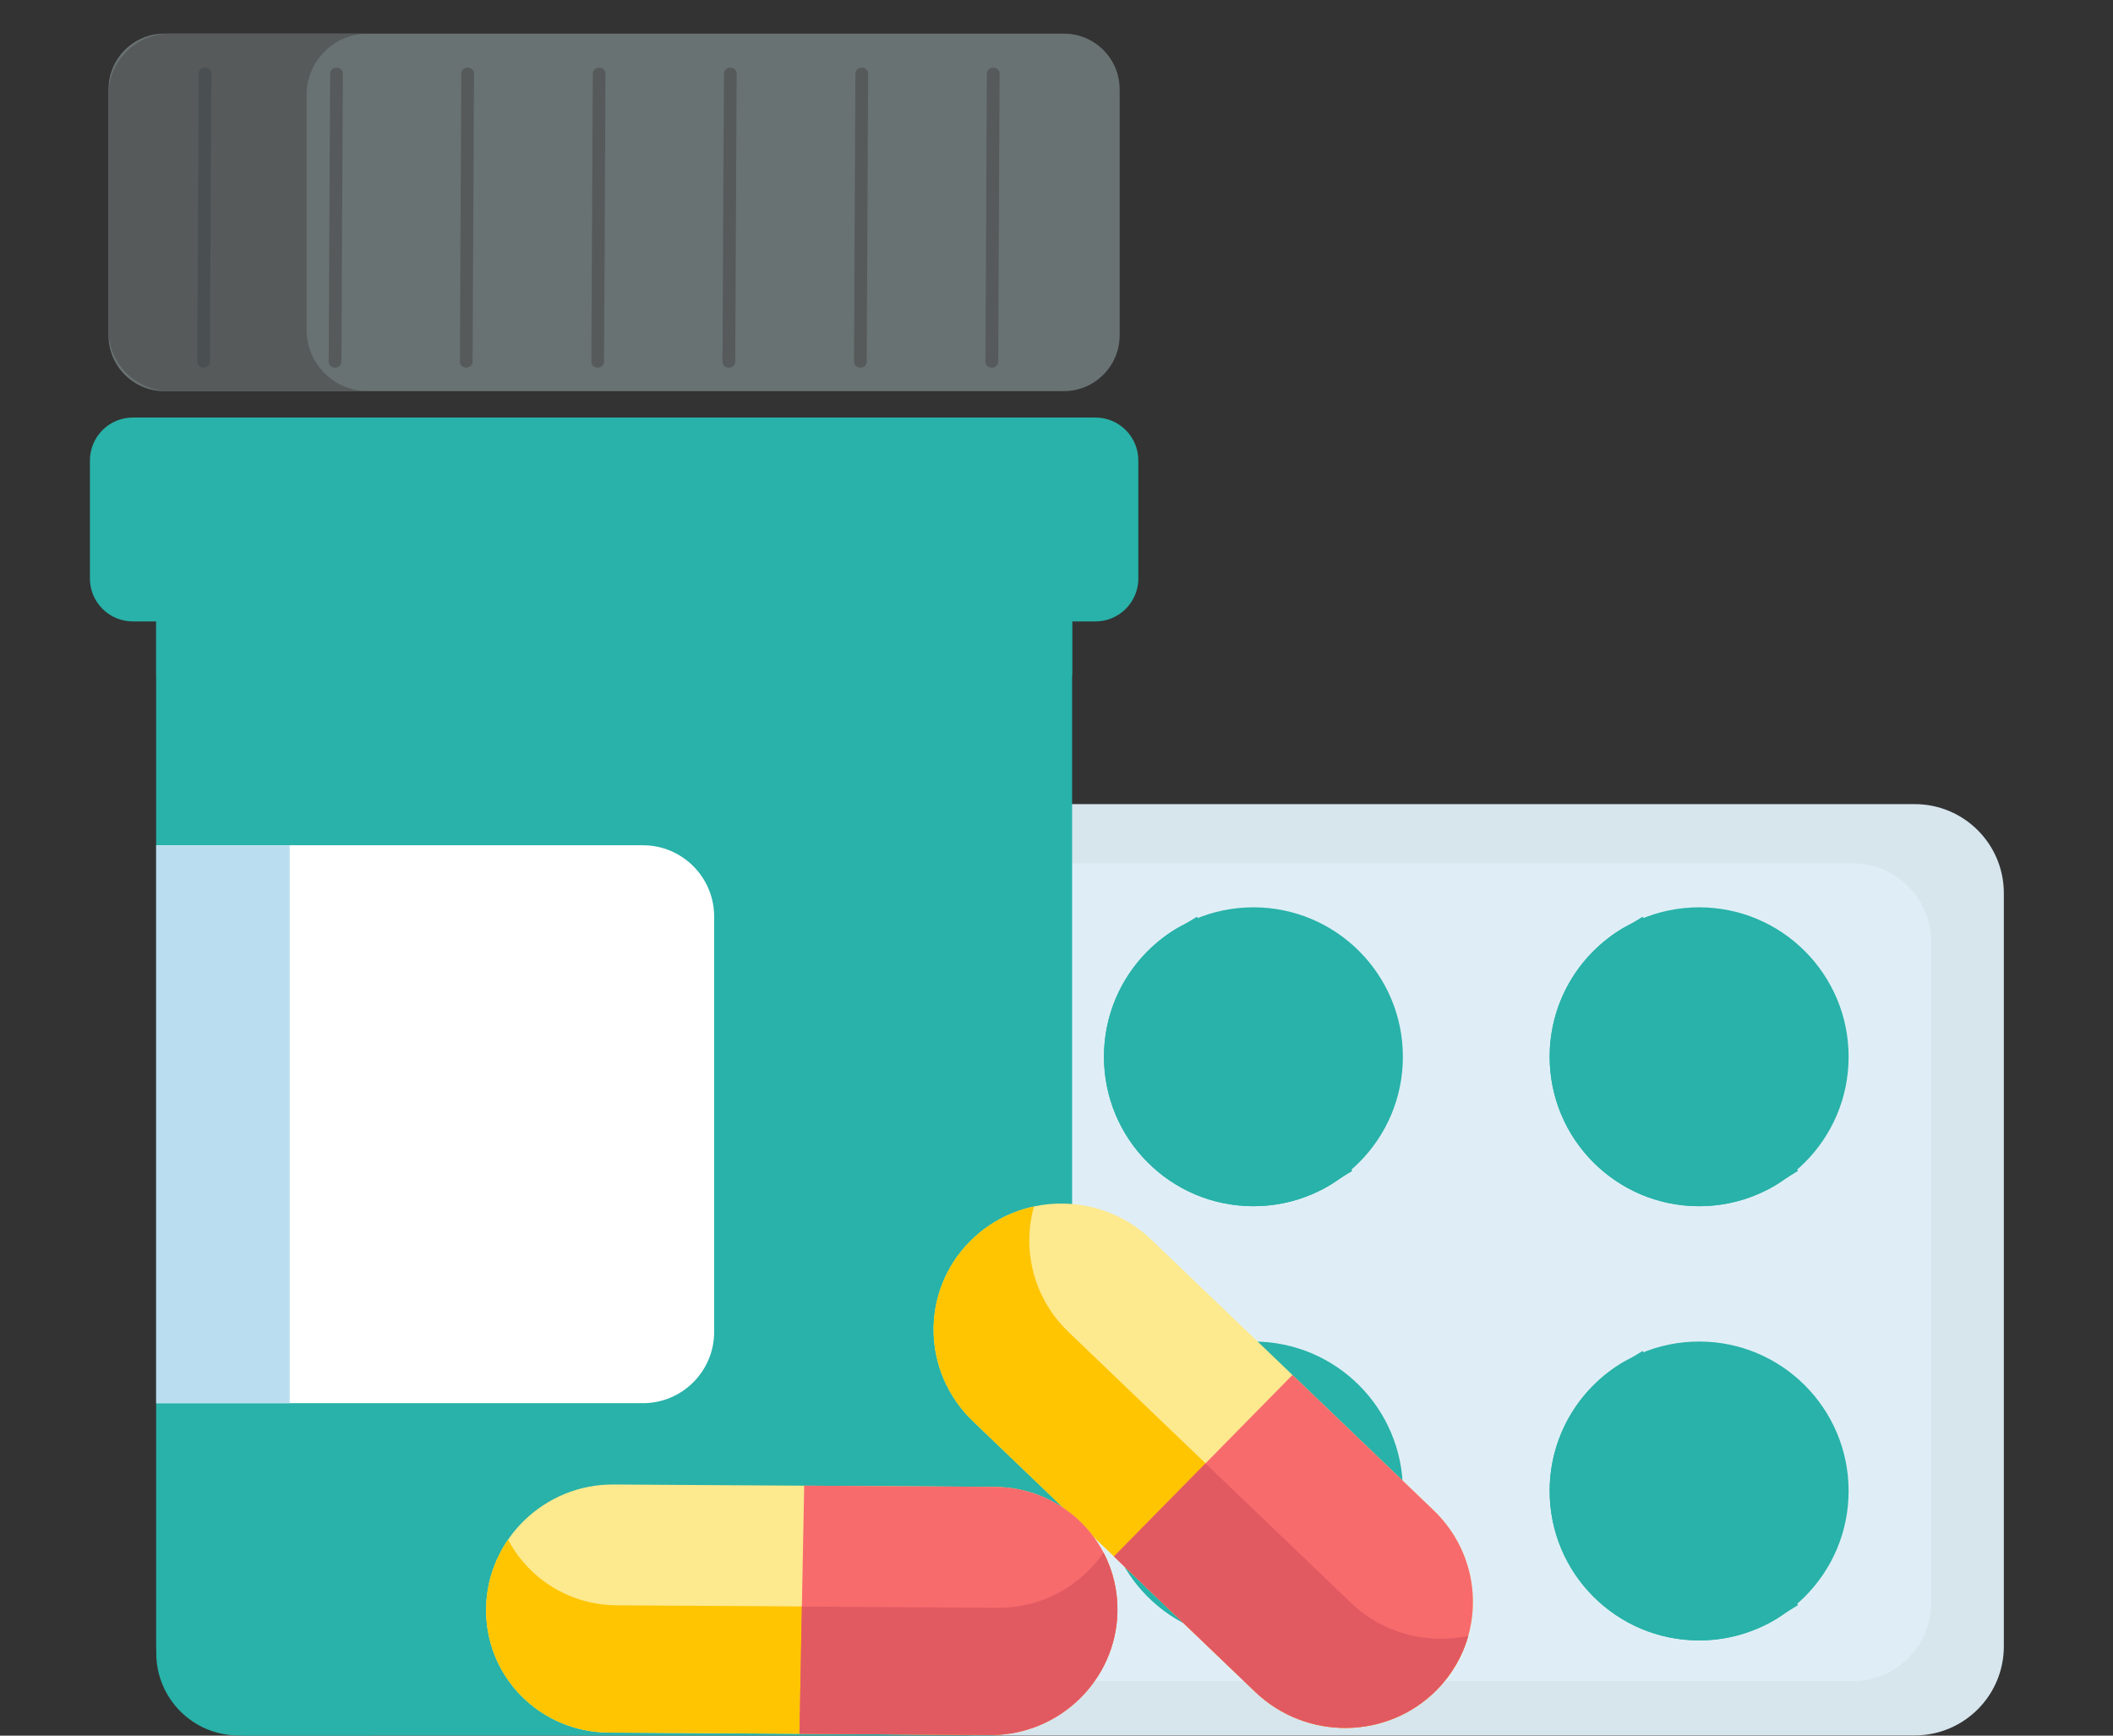 <svg xmlns="http://www.w3.org/2000/svg" width="56" height="46" viewBox="0 0 56 46" fill="none"><rect x="0" y="0" width="56" height="46" fill="#333333" stroke="none"/><path fill-rule="evenodd" clip-rule="evenodd" d="M23.438 43.633V23.673C23.438 22.369 24.494 21.312 25.798 21.312H50.746C52.05 21.312 53.107 22.369 53.107 23.673V43.633C53.107 44.937 52.05 45.994 50.746 45.994H25.798C24.494 45.994 23.438 44.937 23.438 43.633Z" fill="#D7E5ED"></path><path fill-rule="evenodd" clip-rule="evenodd" d="M25.125 42.483V24.956C25.125 23.811 26.053 22.883 27.198 22.883H49.106C50.251 22.883 51.179 23.811 51.179 24.956V42.483C51.179 43.628 50.251 44.556 49.106 44.556H27.198C26.053 44.556 25.125 43.628 25.125 42.483Z" fill="#DFEEF6"></path><path fill-rule="evenodd" clip-rule="evenodd" d="M48.993 28.008C48.993 30.196 47.219 31.969 45.031 31.969C42.844 31.969 41.07 30.196 41.07 28.008C41.07 25.82 42.844 24.047 45.031 24.047C47.219 24.047 48.993 25.82 48.993 28.008Z" fill="#28B2A9"></path><path fill-rule="evenodd" clip-rule="evenodd" d="M45.343 31.78C43.156 31.78 41.382 30.007 41.382 27.819C41.382 26.439 42.088 25.225 43.158 24.516C41.915 25.184 41.07 26.496 41.07 28.006C41.07 30.194 42.844 31.967 45.031 31.967C45.839 31.967 46.591 31.725 47.217 31.309C46.659 31.61 46.021 31.78 45.343 31.78Z" fill="#28B2A9"></path><path d="M43.125 24.547L47.242 31.284" stroke="#28B2A9" stroke-width="0.961"></path><path fill-rule="evenodd" clip-rule="evenodd" d="M48.993 39.516C48.993 41.703 47.219 43.477 45.031 43.477C42.844 43.477 41.07 41.703 41.07 39.516C41.07 37.328 42.844 35.555 45.031 35.555C47.219 35.555 48.993 37.328 48.993 39.516Z" fill="#28B2A9"></path><path fill-rule="evenodd" clip-rule="evenodd" d="M45.343 43.288C43.156 43.288 41.382 41.514 41.382 39.327C41.382 37.947 42.088 36.733 43.158 36.023C41.915 36.692 41.07 38.004 41.07 39.514C41.07 41.702 42.844 43.475 45.031 43.475C45.839 43.475 46.591 43.233 47.217 42.817C46.659 43.117 46.021 43.288 45.343 43.288Z" fill="#28B2A9"></path><path d="M43.125 36.055L47.242 42.792" stroke="#28B2A9" stroke-width="0.961"></path><path fill-rule="evenodd" clip-rule="evenodd" d="M37.18 28.008C37.18 30.196 35.407 31.969 33.219 31.969C31.031 31.969 29.258 30.196 29.258 28.008C29.258 25.82 31.031 24.047 33.219 24.047C35.407 24.047 37.18 25.82 37.18 28.008Z" fill="#28B2A9"></path><path fill-rule="evenodd" clip-rule="evenodd" d="M33.531 31.78C31.343 31.78 29.57 30.007 29.57 27.819C29.57 26.439 30.275 25.225 31.345 24.516C30.102 25.184 29.258 26.496 29.258 28.006C29.258 30.194 31.031 31.967 33.219 31.967C34.027 31.967 34.778 31.725 35.404 31.309C34.846 31.61 34.209 31.78 33.531 31.78Z" fill="#28B2A9"></path><path d="M31.312 24.547L35.429 31.284" stroke="#28B2A9" stroke-width="0.961"></path><path fill-rule="evenodd" clip-rule="evenodd" d="M37.18 39.516C37.18 41.703 35.407 43.477 33.219 43.477C31.031 43.477 29.258 41.703 29.258 39.516C29.258 37.328 31.031 35.555 33.219 35.555C35.407 35.555 37.18 37.328 37.18 39.516Z" fill="#28B2A9"></path><path fill-rule="evenodd" clip-rule="evenodd" d="M33.531 43.288C31.343 43.288 29.57 41.514 29.57 39.327C29.57 37.947 30.275 36.733 31.345 36.023C30.102 36.692 29.258 38.004 29.258 39.514C29.258 41.702 31.031 43.475 33.219 43.475C34.027 43.475 34.778 43.233 35.404 42.817C34.846 43.117 34.209 43.288 33.531 43.288Z" fill="#28B2A9"></path><path d="M31.312 36.055L35.429 42.792" stroke="#28B2A9" stroke-width="0.961"></path><path fill-rule="evenodd" clip-rule="evenodd" d="M26.23 45.996H6.324C5.118 45.996 4.141 45.018 4.141 43.812V14.254C4.141 13.048 5.118 12.07 6.324 12.07H26.23C27.436 12.07 28.414 13.048 28.414 14.254V43.812C28.414 45.018 27.436 45.996 26.23 45.996Z" fill="#28B2A9"></path><path fill-rule="evenodd" clip-rule="evenodd" d="M4.141 43.604C4.141 44.925 5.212 45.996 6.533 45.996H9.966C8.645 45.996 7.574 44.925 7.574 43.604V37.195H4.141V43.604Z" fill="#28B2A9"></path><path fill-rule="evenodd" clip-rule="evenodd" d="M7.574 14.462C7.574 13.141 8.645 12.07 9.966 12.07H6.533C5.212 12.07 4.141 13.141 4.141 14.462V22.433H7.574V14.462Z" fill="#28B2A9"></path><path fill-rule="evenodd" clip-rule="evenodd" d="M26.022 12.496H6.533C5.212 12.496 4.141 13.567 4.141 14.888V17.89H28.414V14.888C28.414 13.567 27.343 12.496 26.022 12.496Z" fill="#28B2A9"></path><path fill-rule="evenodd" clip-rule="evenodd" d="M29.031 16.47H3.521C2.892 16.47 2.383 15.96 2.383 15.331V12.205C2.383 11.576 2.892 11.066 3.521 11.066H29.031C29.66 11.066 30.169 11.576 30.169 12.205V15.331C30.169 15.96 29.66 16.47 29.031 16.47Z" fill="#28B2A9"></path><path fill-rule="evenodd" clip-rule="evenodd" d="M30.516 32.857L37.995 40.028C39.35 41.327 39.389 43.456 38.083 44.783C36.777 46.111 34.619 46.136 33.264 44.837L25.785 37.666C24.43 36.368 24.391 34.239 25.697 32.911C27.003 31.582 29.161 31.558 30.516 32.857Z" fill="#FDE98E"></path><path fill-rule="evenodd" clip-rule="evenodd" d="M28.321 35.305L35.801 42.475C36.657 43.296 37.834 43.587 38.914 43.356C38.767 43.877 38.491 44.369 38.083 44.784C36.777 46.112 34.619 46.136 33.264 44.837L25.785 37.666C24.43 36.368 24.391 34.239 25.697 32.911C26.177 32.422 26.774 32.111 27.403 31.977C27.08 33.125 27.389 34.412 28.321 35.305Z" fill="#FFC501"></path><path fill-rule="evenodd" clip-rule="evenodd" d="M29.523 41.251L33.263 44.836C34.618 46.135 36.775 46.111 38.081 44.783C39.388 43.455 39.349 41.325 37.994 40.027L34.254 36.441L29.523 41.251Z" fill="#F76B6D"></path><path fill-rule="evenodd" clip-rule="evenodd" d="M33.263 44.837L29.523 41.252L31.95 38.785L35.8 42.476C36.656 43.297 37.832 43.588 38.912 43.357C38.759 43.902 38.462 44.398 38.082 44.784C36.775 46.112 34.617 46.136 33.263 44.837Z" fill="#E25A61"></path><path fill-rule="evenodd" clip-rule="evenodd" d="M16.26 39.344L26.363 39.407C28.192 39.419 29.647 40.9 29.612 42.716C29.577 44.532 28.066 45.995 26.235 45.984L16.133 45.92C14.303 45.908 12.849 44.428 12.883 42.612C12.918 40.796 14.43 39.332 16.26 39.344Z" fill="#FDE98E"></path><path fill-rule="evenodd" clip-rule="evenodd" d="M16.346 42.546L26.449 42.609C27.605 42.617 28.634 42.034 29.244 41.147C29.489 41.614 29.623 42.148 29.612 42.714C29.578 44.53 28.066 45.993 26.236 45.982L16.133 45.918C14.303 45.907 12.849 44.426 12.883 42.61C12.896 41.942 13.11 41.322 13.466 40.805C14.006 41.834 15.088 42.538 16.346 42.546Z" fill="#FFC501"></path><path fill-rule="evenodd" clip-rule="evenodd" d="M21.188 45.951L26.239 45.983C28.069 45.995 29.58 44.532 29.615 42.716C29.649 40.9 28.195 39.418 26.365 39.407L21.313 39.375L21.188 45.951Z" fill="#F76B6D"></path><path fill-rule="evenodd" clip-rule="evenodd" d="M26.238 45.983L21.188 45.952L21.252 42.578L26.451 42.611C27.608 42.618 28.636 42.036 29.246 41.148C29.503 41.637 29.625 42.188 29.615 42.715C29.58 44.532 28.068 45.995 26.238 45.983Z" fill="#E25A61"></path><path fill-rule="evenodd" clip-rule="evenodd" d="M17.038 37.189H4.141V22.402H17.038C18.081 22.402 18.927 23.248 18.927 24.292V35.299C18.927 36.343 18.081 37.189 17.038 37.189Z" fill="white"></path><path fill-rule="evenodd" clip-rule="evenodd" d="M4.141 37.189H7.678V22.402H4.141V37.189Z" fill="#BADEEF"></path><path fill-rule="evenodd" clip-rule="evenodd" d="M28.194 10.366H4.355C3.538 10.366 2.875 9.703 2.875 8.886V2.371C2.875 1.553 3.538 0.891 4.355 0.891H28.194C29.012 0.891 29.674 1.553 29.674 2.371V8.886C29.674 9.703 29.012 10.366 28.194 10.366Z" fill="#697272"></path><path fill-rule="evenodd" clip-rule="evenodd" d="M8.127 8.745V2.512C8.127 1.617 8.853 0.891 9.749 0.891H4.496C3.601 0.891 2.875 1.617 2.875 2.512V8.745C2.875 9.64 3.601 10.366 4.496 10.366H9.749C8.853 10.366 8.127 9.64 8.127 8.745Z" fill="#565A5B"></path><path fill-rule="evenodd" clip-rule="evenodd" d="M5.264 1.956C5.252 4.498 5.239 7.039 5.227 9.58C5.226 9.798 5.563 9.798 5.564 9.58C5.577 7.039 5.589 4.498 5.602 1.956C5.603 1.739 5.265 1.738 5.264 1.956Z" fill="#4A5051"></path><path fill-rule="evenodd" clip-rule="evenodd" d="M8.749 1.956C8.736 4.498 8.724 7.039 8.711 9.58C8.71 9.798 9.048 9.798 9.049 9.58C9.061 7.039 9.074 4.498 9.086 1.956C9.087 1.739 8.75 1.738 8.749 1.956Z" fill="#565A5B"></path><path fill-rule="evenodd" clip-rule="evenodd" d="M12.225 1.956C12.212 4.498 12.2 7.039 12.188 9.58C12.186 9.798 12.524 9.798 12.525 9.58C12.538 7.039 12.55 4.498 12.563 1.956C12.564 1.739 12.226 1.738 12.225 1.956Z" fill="#565A5B"></path><path fill-rule="evenodd" clip-rule="evenodd" d="M15.71 1.956C15.697 4.498 15.684 7.039 15.672 9.58C15.671 9.798 16.009 9.798 16.01 9.58C16.022 7.039 16.035 4.498 16.047 1.956C16.048 1.739 15.71 1.738 15.71 1.956Z" fill="#565A5B"></path><path fill-rule="evenodd" clip-rule="evenodd" d="M19.186 1.956C19.173 4.498 19.161 7.039 19.148 9.58C19.147 9.798 19.485 9.798 19.486 9.58C19.499 7.039 19.511 4.498 19.524 1.956C19.525 1.739 19.187 1.738 19.186 1.956Z" fill="#565A5B"></path><path fill-rule="evenodd" clip-rule="evenodd" d="M22.67 1.956C22.658 4.498 22.645 7.039 22.633 9.58C22.632 9.798 22.97 9.798 22.971 9.58C22.983 7.039 22.996 4.498 23.008 1.956C23.009 1.739 22.671 1.738 22.67 1.956Z" fill="#565A5B"></path><path fill-rule="evenodd" clip-rule="evenodd" d="M26.154 1.956C26.142 4.498 26.13 7.039 26.117 9.58C26.116 9.798 26.454 9.798 26.455 9.58C26.468 7.039 26.48 4.498 26.492 1.956C26.494 1.739 26.156 1.738 26.154 1.956Z" fill="#565A5B"></path></svg>